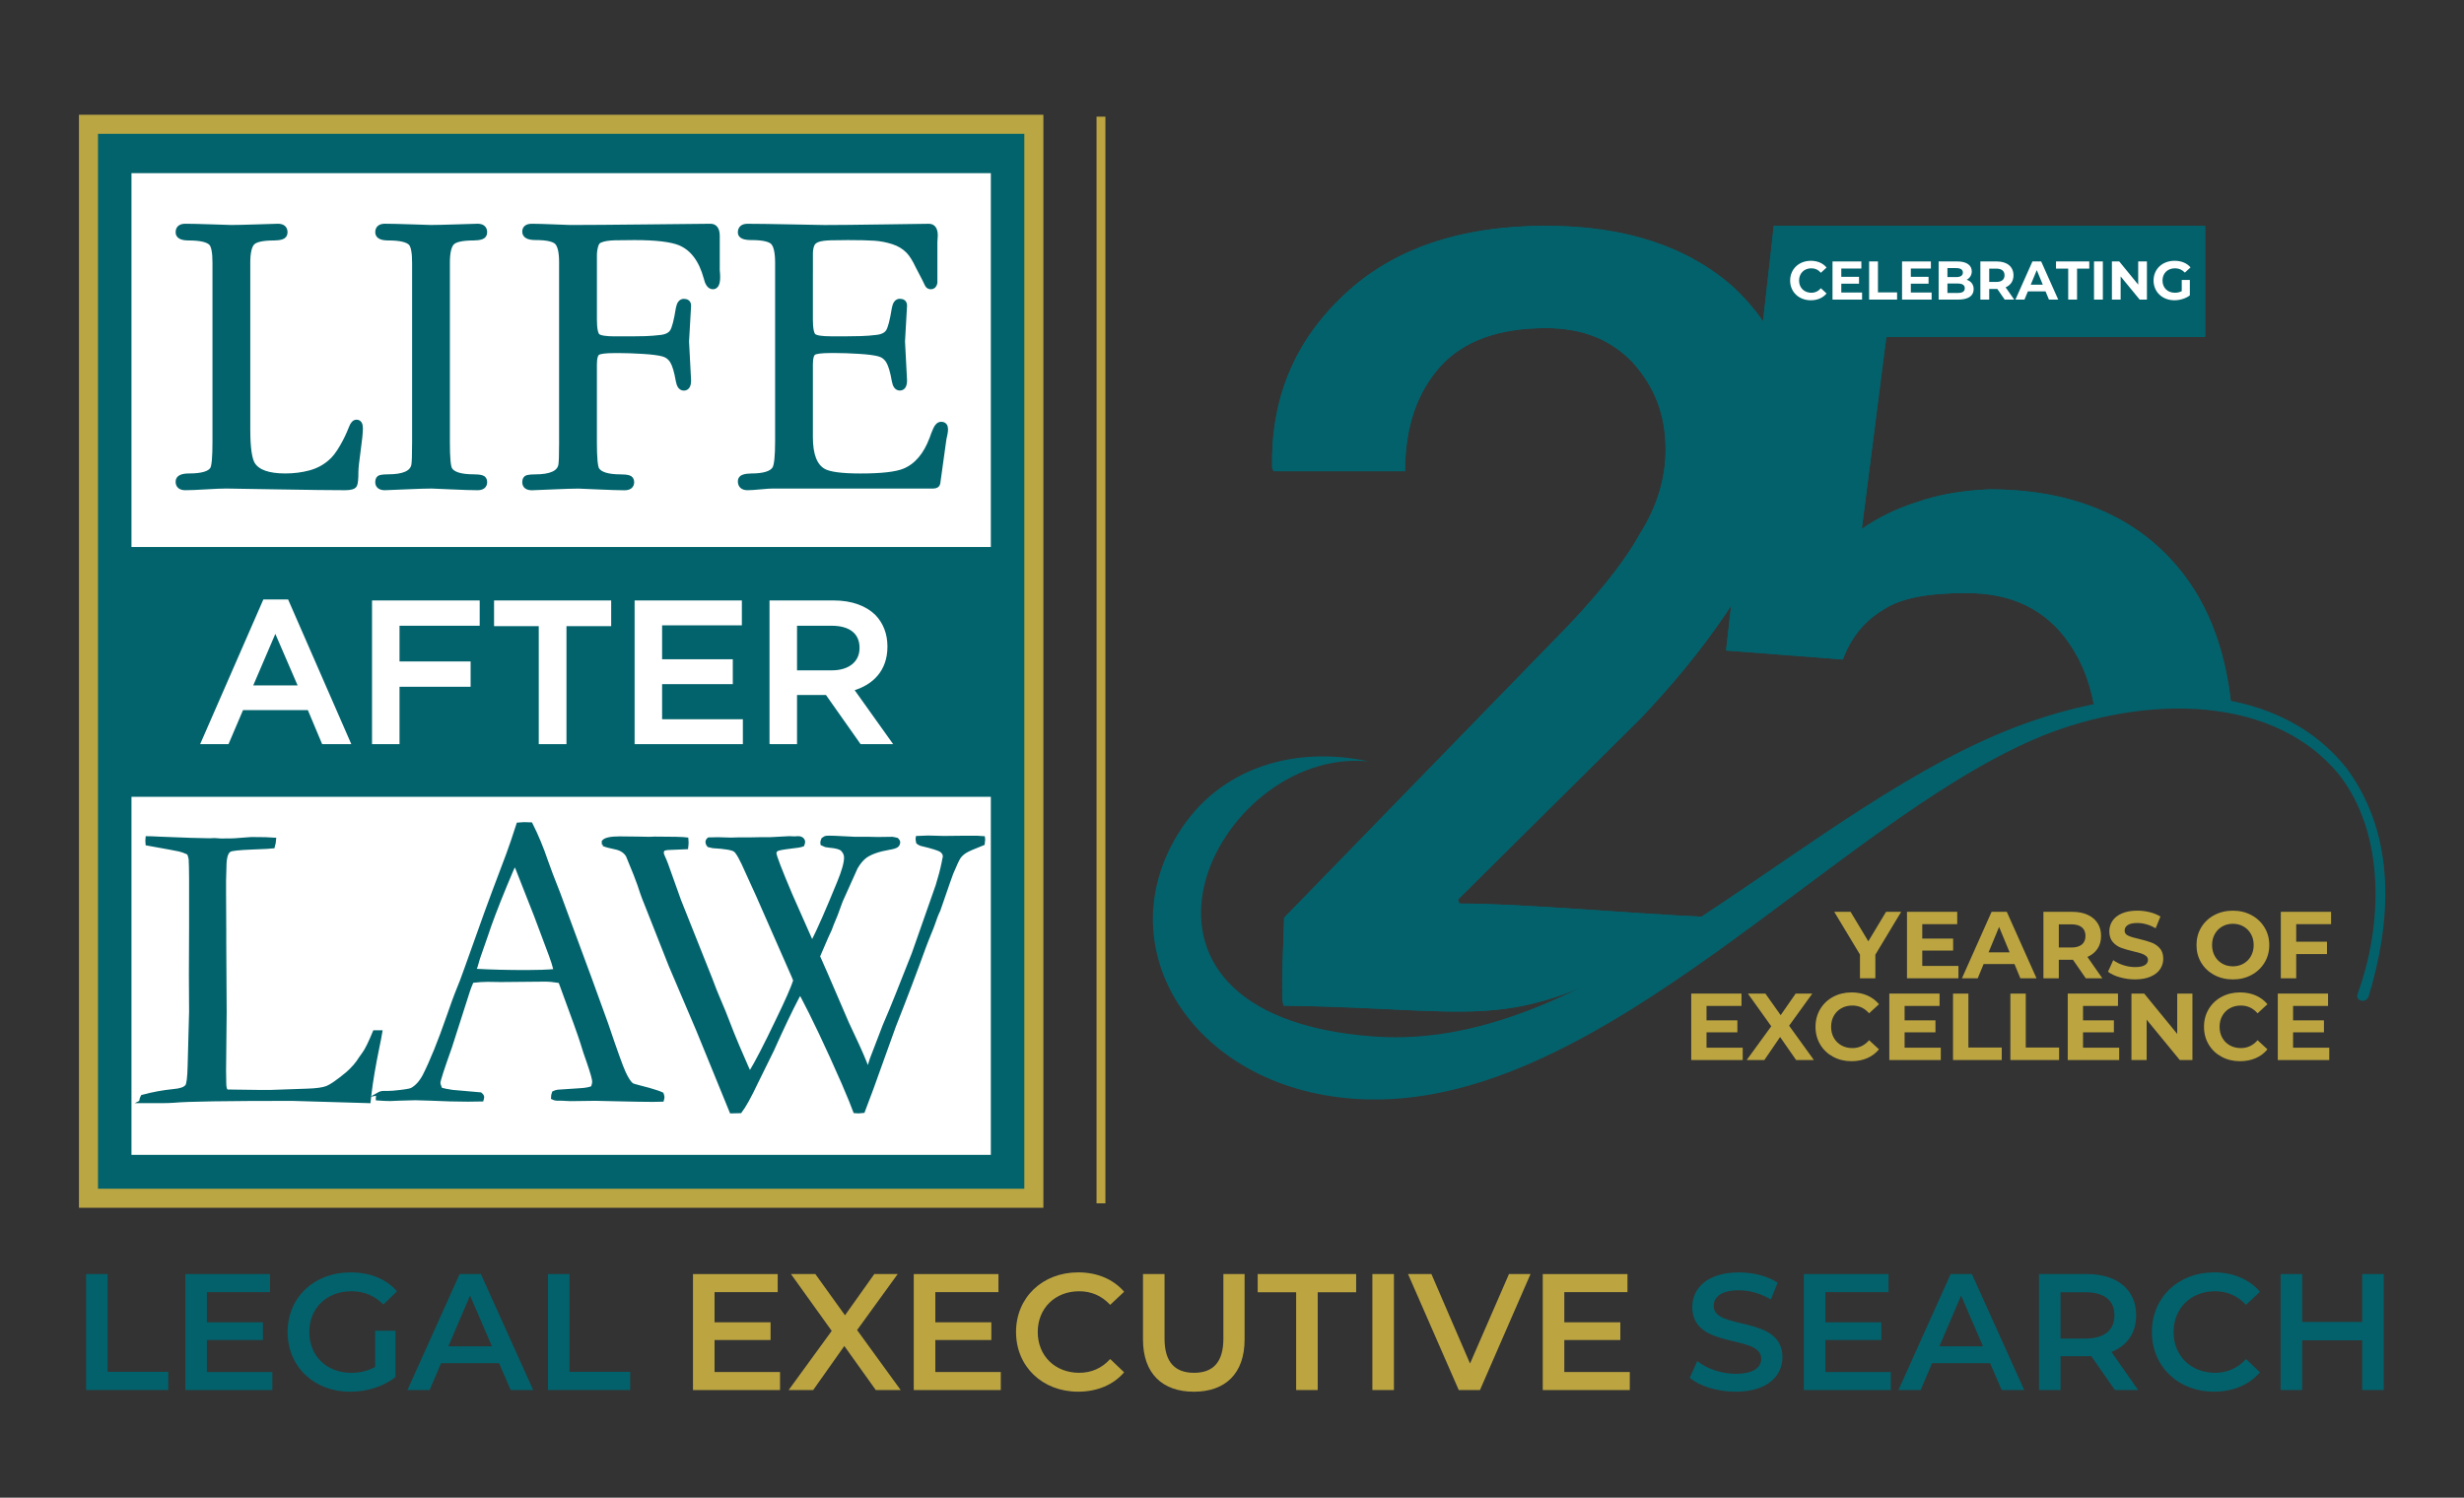 <?xml version="1.0" encoding="UTF-8"?> <svg xmlns="http://www.w3.org/2000/svg" xmlns:xlink="http://www.w3.org/1999/xlink" version="1.1" viewBox="0 0 1389.44 844.6"><rect x="0" y="0" width="1389.44" height="844.6" fill="#333333" stroke="none"/><defs><style> .st0, .st1, .st2, .st3, .st4, .st5 { fill: none; } .st1 { stroke: #baa643; } .st1, .st2, .st3, .st4, .st5 { stroke-miterlimit: 10; } .st1, .st3, .st5 { stroke-width: 1.54px; } .st6 { isolation: isolate; } .st2 { stroke-width: 3.08px; } .st2, .st5 { stroke: #02636c; } .st7 { mix-blend-mode: multiply; } .st7, .st8 { fill-rule: evenodd; } .st7, .st8, .st9 { fill: #03616b; } .st10 { clip-path: url(#clippath-4); } .st11 { clip-path: url(#clippath-6); } .st12 { clip-path: url(#clippath-5); } .st13 { fill: #bca541; } .st14 { fill: #fff; } .st15 { fill: #baa643; } .st3 { stroke: #fff; } .st4 { stroke: #bca541; stroke-width: 5px; } .st16 { fill: #02636c; } .st17 { clip-path: url(#clippath); } </style><clipPath id="clippath"><rect class="st0" x="22.47" y="25.02" width="596.36" height="686.17"></rect></clipPath><clipPath id="clippath-1"><rect class="st0" x="-6.81" y="10.57" width="1584.85" height="736.16"></rect></clipPath><clipPath id="clippath-4"><rect class="st0" x="-6.81" y="10.57" width="1584.85" height="736.16"></rect></clipPath><clipPath id="clippath-5"><rect class="st0" x="-6.81" y="10.57" width="1584.85" height="736.16"></rect></clipPath><clipPath id="clippath-6"><rect class="st0" x="-6.81" y="10.57" width="1584.85" height="736.16"></rect></clipPath><clipPath id="clippath-7"><rect class="st0" x="-6.81" y="10.57" width="1584.85" height="736.16"></rect></clipPath></defs><g class="st6"><g id="Layer_1"><g><path class="st9" d="M48.53,718.48h12.15v55.14h34.21v10.28h-46.36v-65.42Z"></path><path class="st9" d="M153.58,773.72v10.19h-49.07v-65.42h47.76v10.19h-35.61v17.01h31.59v10h-31.59v18.04h36.92Z"></path><path class="st9" d="M211.52,750.45h11.5v26.08c-6.82,5.51-16.36,8.32-25.61,8.32-20.28,0-35.23-14.11-35.23-33.65s14.95-33.65,35.42-33.65c10.94,0,20.09,3.64,26.26,10.65l-7.66,7.48c-5.14-5.14-11.03-7.48-18.04-7.48-13.93,0-23.74,9.44-23.74,22.99s9.81,22.99,23.65,22.99c4.67,0,9.25-.93,13.46-3.36v-20.38Z"></path><path class="st9" d="M281.43,768.76h-32.71l-6.45,15.14h-12.52l29.44-65.42h11.96l29.53,65.42h-12.71l-6.54-15.14ZM277.41,759.23l-12.34-28.6-12.24,28.6h24.58Z"></path><path class="st9" d="M309,718.48h12.15v55.14h34.21v10.28h-46.36v-65.42Z"></path><path class="st13" d="M439.85,773.72v10.19h-49.07v-65.42h47.76v10.19h-35.61v17.01h31.59v10h-31.59v18.04h36.92Z"></path><path class="st13" d="M493.87,783.91l-17.76-24.86-17.57,24.86h-13.83l24.3-33.37-22.99-32.06h13.74l16.73,23.27,16.54-23.27h13.18l-22.9,31.59,24.58,33.83h-14.02Z"></path><path class="st13" d="M564.34,773.72v10.19h-49.07v-65.42h47.76v10.19h-35.61v17.01h31.59v10h-31.59v18.04h36.92Z"></path><path class="st13" d="M572.94,751.19c0-19.53,14.95-33.65,35.05-33.65,10.65,0,19.81,3.83,25.89,10.93l-7.85,7.38c-4.77-5.14-10.65-7.66-17.48-7.66-13.55,0-23.37,9.53-23.37,22.99s9.81,22.99,23.37,22.99c6.82,0,12.71-2.52,17.48-7.76l7.85,7.48c-6.07,7.1-15.23,10.93-25.98,10.93-20,0-34.95-14.11-34.95-33.65Z"></path><path class="st13" d="M644.53,755.4v-36.92h12.15v36.45c0,13.46,6.08,19.25,16.64,19.25s16.54-5.79,16.54-19.25v-36.45h11.96v36.92c0,19.07-10.75,29.44-28.6,29.44s-28.69-10.37-28.69-29.44Z"></path><path class="st13" d="M730.89,728.76h-21.68v-10.28h55.51v10.28h-21.68v55.14h-12.15v-55.14Z"></path><path class="st13" d="M773.88,718.48h12.15v65.42h-12.15v-65.42Z"></path><path class="st13" d="M863.05,718.48l-28.5,65.42h-11.96l-28.6-65.42h13.18l21.78,50.47,21.96-50.47h12.15Z"></path><path class="st13" d="M919.03,773.72v10.19h-49.07v-65.42h47.76v10.19h-35.61v17.01h31.59v10h-31.59v18.04h36.92Z"></path><path class="st9" d="M952.86,776.99l4.21-9.44c5.23,4.21,13.55,7.2,21.59,7.2,10.19,0,14.49-3.64,14.49-8.5,0-14.11-38.88-4.86-38.88-29.16,0-10.56,8.41-19.53,26.36-19.53,7.85,0,16.08,2.06,21.78,5.79l-3.83,9.44c-5.89-3.46-12.34-5.14-18.04-5.14-10.09,0-14.21,3.92-14.21,8.88,0,13.92,38.79,4.86,38.79,28.88,0,10.47-8.5,19.44-26.45,19.44-10.19,0-20.38-3.18-25.79-7.85Z"></path><path class="st9" d="M1066.23,773.72v10.19h-49.07v-65.42h47.76v10.19h-35.61v17.01h31.59v10h-31.59v18.04h36.92Z"></path><path class="st9" d="M1122.21,768.76h-32.71l-6.45,15.14h-12.52l29.44-65.42h11.96l29.53,65.42h-12.71l-6.54-15.14ZM1118.2,759.23l-12.34-28.6-12.24,28.6h24.58Z"></path><path class="st9" d="M1192.59,783.91l-13.36-19.16c-.84.09-1.68.09-2.52.09h-14.77v19.07h-12.15v-65.42h26.92c17.2,0,27.85,8.79,27.85,23.27,0,9.91-5.05,17.2-13.93,20.65l15.05,21.5h-13.08ZM1176.14,728.76h-14.21v26.08h14.21c10.66,0,16.17-4.86,16.17-13.08s-5.51-12.99-16.17-12.99Z"></path><path class="st9" d="M1213.43,751.19c0-19.53,14.95-33.65,35.05-33.65,10.65,0,19.81,3.83,25.89,10.93l-7.85,7.38c-4.77-5.14-10.65-7.66-17.48-7.66-13.55,0-23.37,9.53-23.37,22.99s9.81,22.99,23.37,22.99c6.82,0,12.71-2.52,17.48-7.76l7.85,7.48c-6.07,7.1-15.23,10.93-25.98,10.93-20,0-34.95-14.11-34.95-33.65Z"></path><path class="st9" d="M1344.18,718.48v65.42h-12.15v-28.04h-33.83v28.04h-12.15v-65.42h12.15v27.01h33.83v-27.01h12.15Z"></path></g><g class="st17"><g class="st10"><rect class="st14" x="63.79" y="84.86" width="505.38" height="577.02"></rect><rect class="st14" x="60.89" y="87.18" width="511.1" height="572.08"></rect><path class="st16" d="M581.97,675.53H50.9V73.39h531.07v602.14ZM74.14,651.27h484.59V97.65H74.14v553.63Z"></path><rect class="st16" x="60.89" y="308.47" width="511.1" height="140.88"></rect><g class="st12"><path class="st16" d="M79.25,621.33c.08-1.17.38-2.21.93-3.14,6.05-1.63,11.94-2.71,17.68-3.26,3.8-.31,6.24-1.16,7.33-2.56.77-1.01,1.23-4.74,1.39-11.18l.82-30.73-.12-20.84.12-27.25v-7.21c.07-16.38,0-26.58-.24-30.61-.08-.78-.39-1.87-.94-3.26-2.03-.93-3.72-1.55-5.08-1.86-1.37-.31-7.46-1.44-18.29-3.38-.08-.85-.12-1.48-.12-1.86,0-.47.04-1.08.12-1.86,1.47,0,3.88.09,7.22.27l17.71.67,10.25.23,3.03-.12c.38,0,1.51.08,3.37.24,4.59,0,7.23-.04,7.93-.12l9.32-.7c6.29,0,10.72.12,13.29.35-.08,1.4-.35,2.91-.82,4.54-.85.15-4.89.37-12.09.63-7.22.27-11.36.72-12.45,1.34-1.79,1.01-2.68,4.11-2.68,9.3,0,1.24-.07,3.76-.22,7.56v6.98l.11,21.52v7.33l.23,38.5-.34,32.81.11,7.21c0,2.33.39,3.76,1.16,4.31,1.94.07,7.64.15,17.1.23h7.91l20.12-.7c5.27-.15,9.03-.68,11.28-1.57,2.25-.9,6-3.51,11.28-7.86,3.18-2.79,5.67-5.66,7.44-8.61.39-.62,1.05-1.55,1.98-2.79,1.48-2.01,3.45-6.05,5.93-12.09h3.84c-.46,2.79-.97,5.43-1.51,7.91-2.25,10.93-3.81,20.05-4.66,27.34-.16,1.54-.31,2.98-.46,4.3l-43.5-1.28c-37.38,0-59.55.35-66.54,1.05-2.17.15-4.46.23-6.86.23h-12.1Z"></path><path class="st5" d="M79.25,621.33c.08-1.17.38-2.21.93-3.14,6.05-1.63,11.94-2.71,17.68-3.26,3.8-.31,6.24-1.16,7.33-2.56.77-1.01,1.23-4.74,1.39-11.18l.82-30.73-.12-20.84.12-27.25v-7.21c.07-16.38,0-26.58-.24-30.61-.08-.78-.39-1.87-.94-3.26-2.03-.93-3.72-1.55-5.08-1.86-1.37-.31-7.46-1.44-18.29-3.38-.08-.85-.12-1.48-.12-1.86,0-.47.04-1.08.12-1.86,1.47,0,3.88.09,7.22.27l17.71.67,10.25.23,3.03-.12c.38,0,1.51.08,3.37.24,4.59,0,7.23-.04,7.93-.12l9.32-.7c6.29,0,10.72.12,13.29.35-.08,1.4-.35,2.91-.82,4.54-.85.15-4.89.37-12.09.63-7.22.27-11.36.72-12.45,1.34-1.79,1.01-2.68,4.11-2.68,9.3,0,1.24-.07,3.76-.22,7.56v6.98l.11,21.52v7.33l.23,38.5-.34,32.81.11,7.21c0,2.33.39,3.76,1.16,4.31,1.94.07,7.64.15,17.1.23h7.91l20.12-.7c5.27-.15,9.03-.68,11.28-1.57,2.25-.9,6-3.51,11.28-7.86,3.18-2.79,5.67-5.66,7.44-8.61.39-.62,1.05-1.55,1.98-2.79,1.48-2.01,3.45-6.05,5.93-12.09h3.84c-.46,2.79-.97,5.43-1.51,7.91-2.25,10.93-3.81,20.05-4.66,27.34-.16,1.54-.31,2.98-.46,4.3l-43.5-1.28c-37.38,0-59.55.35-66.54,1.05-2.17.15-4.46.23-6.86.23h-12.1Z"></path><path class="st16" d="M213.14,616.91c1.09-.62,2.06-.93,2.91-.93h2.67c.55,0,1.47-.03,2.79-.12,5.97-.54,9.49-1.08,10.59-1.62,2.71-1.48,5.04-4.04,6.97-7.68,4.03-7.91,8.58-19.11,13.61-33.62,2.41-6.9,3.92-11.09,4.54-12.56,1.94-4.65,3.8-9.54,5.59-14.66l10.93-30.6c1.71-4.8,5.82-15.82,12.34-33.03,1.62-4.34,3.6-10.15,5.94-17.44l3.42-.24,4.07.12c3.33,6.59,6.27,13.68,8.83,21.28,1.4,4.03,3.68,10.04,6.86,18.03l17.66,47.82,9.41,25.93c4.96,14.73,8.21,23.79,9.77,27.17,1.55,3.38,2.98,5.6,4.3,6.69.38.3,1.84.77,4.36,1.39,2.53.62,4.29,1.08,5.3,1.4,3.57,1.01,6.05,1.86,7.45,2.55.31.85.47,1.51.47,1.98,0,.39-.12.97-.35,1.74-2.49.08-4.23.12-5.24.12-3.96,0-10.93-.12-20.94-.35l-11.64-.26-14.08.18c-.93,0-1.88-.05-2.84-.13-.98-.09-1.8-.13-2.5-.13h-2.56c-.85-.08-1.62-.31-2.32-.7,0-1.08.19-2.13.57-3.14.94-.47,1.79-.74,2.56-.82l12.22-.81c3.18-.16,5.58-.59,7.21-1.29.47-1.39.7-2.44.7-3.14,0-1.4-1.01-5.02-3.02-10.85-1.4-3.88-2.62-7.57-3.66-11.07-1.05-3.49-5.17-14.99-12.38-34.49-3.18-.55-5.97-.82-8.37-.82l-24.89.23-7.33-.11c-2.64,0-5.54.19-8.73.58-1.01,2.33-1.67,3.99-1.98,5l-10.25,31.99c-4.34,12.17-6.51,18.88-6.51,20.12,0,.7.35,1.86,1.05,3.49,1.62.46,3.79.89,6.51,1.28l15.82,1.39c.85.7,1.28,1.32,1.28,1.86,0,.39-.11.97-.35,1.75-3.48.08-6.16.11-8.02.11-6.21,0-13.42-.19-21.64-.58-3.8-.16-6.51-.23-8.14-.23s-4.46.08-8.49.23c-2.65.16-4.54.23-5.7.23-1.86,0-4.27-.11-7.21-.34v-.7c0-.55.15-1.28.47-2.21M268.64,547.12c8.29.47,17.76.7,28.38.7,6.05,0,11.36-.19,15.93-.59-.77-3.02-1.67-5.85-2.67-8.49-5.03-13.49-7.82-20.93-8.36-22.32l-10.57-26.86-1.16-2.09c-.46.93-2.18,4.92-5.12,11.97-4.97,12.1-8.55,21.52-10.72,28.26-1.01,3.02-2.06,6.02-3.15,9.01-1.08,2.98-1.76,5.08-2.04,6.28-.27,1.2-.68,2.43-1.23,3.67l.7.46Z"></path><path class="st5" d="M213.14,616.91c1.09-.62,2.06-.93,2.91-.93h2.67c.55,0,1.47-.03,2.79-.12,5.97-.54,9.49-1.08,10.59-1.62,2.71-1.48,5.04-4.04,6.97-7.68,4.03-7.91,8.58-19.11,13.61-33.62,2.41-6.9,3.92-11.09,4.54-12.56,1.94-4.65,3.8-9.54,5.59-14.66l10.93-30.6c1.71-4.8,5.82-15.82,12.34-33.03,1.62-4.34,3.6-10.15,5.94-17.44l3.42-.24,4.07.12c3.33,6.59,6.27,13.68,8.83,21.28,1.4,4.03,3.68,10.04,6.86,18.03l17.66,47.82,9.41,25.93c4.96,14.73,8.21,23.79,9.77,27.17,1.55,3.38,2.98,5.6,4.3,6.69.38.3,1.84.77,4.36,1.39,2.53.62,4.29,1.08,5.3,1.4,3.57,1.01,6.05,1.86,7.45,2.55.31.85.47,1.51.47,1.98,0,.39-.12.97-.35,1.74-2.49.08-4.23.12-5.24.12-3.96,0-10.93-.12-20.94-.35l-11.64-.26-14.08.18c-.93,0-1.88-.05-2.84-.13-.98-.09-1.8-.13-2.5-.13h-2.56c-.85-.08-1.62-.31-2.32-.7,0-1.08.19-2.13.57-3.14.94-.47,1.79-.74,2.56-.82l12.22-.81c3.18-.16,5.58-.59,7.21-1.29.47-1.39.7-2.44.7-3.14,0-1.4-1.01-5.02-3.02-10.85-1.4-3.88-2.62-7.57-3.66-11.07-1.05-3.49-5.17-14.99-12.38-34.49-3.18-.55-5.97-.82-8.37-.82l-24.89.23-7.33-.11c-2.64,0-5.54.19-8.73.58-1.01,2.33-1.67,3.99-1.98,5l-10.25,31.99c-4.34,12.17-6.51,18.88-6.51,20.12,0,.7.35,1.86,1.05,3.49,1.62.46,3.79.89,6.51,1.28l15.82,1.39c.85.7,1.28,1.32,1.28,1.86,0,.39-.11.97-.35,1.75-3.48.08-6.16.11-8.02.11-6.21,0-13.42-.19-21.64-.58-3.8-.16-6.51-.23-8.14-.23s-4.46.08-8.49.23c-2.65.16-4.54.23-5.7.23-1.86,0-4.27-.11-7.21-.34v-.7c0-.55.15-1.28.47-2.21ZM268.64,547.12c8.29.47,17.76.7,28.38.7,6.05,0,11.36-.19,15.93-.59-.77-3.02-1.67-5.85-2.67-8.49-5.03-13.49-7.82-20.93-8.36-22.32l-10.57-26.86-1.16-2.09c-.46.93-2.18,4.92-5.12,11.97-4.97,12.1-8.55,21.52-10.72,28.26-1.01,3.02-2.06,6.02-3.15,9.01-1.08,2.98-1.76,5.08-2.04,6.28-.27,1.2-.68,2.43-1.23,3.67l.7.46Z"></path><path class="st16" d="M340.19,476.4l-.11-1.86c1.08-1.4,4.14-2.1,9.16-2.1l10.79.12,6.27.12,2.78-.12c10.13,0,16.24.15,18.33.47.08.93.12,1.63.12,2.09,0,.7-.08,1.71-.24,3.02l-11.08.47c-.54.08-1.27.27-2.21.58-.31.78-.47,1.36-.47,1.74,0,.47.24,1.2.7,2.21.62,1.32,1.2,2.72,1.75,4.19l7.32,20.47,17.43,43.73c2.01,5.35,3.37,8.8,4.07,10.36,2.17,4.88,4.93,11.71,8.26,20.47,1.16,3.02,3.95,9.58,8.37,19.66.23.62.7,1.63,1.4,3.02,3.48-5.66,8.61-15.55,15.35-29.67,5.28-10.85,8.57-18.33,9.89-22.44l-.93-2.33-19.98-45.44c-2.63-5.67-4.69-10.17-6.16-13.51-3.04-6.99-5.25-10.99-6.66-12-1.4-1.02-5.53-1.71-12.38-2.1l-2.45-.57c-.62-.68-.93-1.48-.93-2.38.15-.68.5-1.21,1.04-1.59,2.48-.08,4.23-.11,5.23-.11l7.33.22,3.72-.11h6.39l5.7-.11h6.05l10.93-.58c.7,0,1.75.04,3.15.11l1.86-.11c1.08,0,1.9.25,2.43.76.55.5.83,1.06.83,1.68,0,.55-.17,1.16-.47,1.86-1.24.47-3.45.86-6.64,1.16-4.57.55-7.22,1.05-7.96,1.51-.74.47-1.1,1.09-1.1,1.86,0,1.48,2.99,9.27,8.98,23.38l11.89,26.87c3.64-7.13,8.58-18.38,14.83-33.73,2.63-6.35,3.96-11.05,3.96-14.07,0-1.63-.66-3.1-1.99-4.42-1.01-.93-3.24-1.55-6.74-1.86l-2.44-.35-2.1-.93-.11-.93c0-.47.2-1.12.58-1.98.78-.62,1.48-.96,2.1-1.04,1.16-.16,6.55.03,16.16.58h7.92l4.88.11,8.14-.11c.62.07,1.56.27,2.78.58.63.63.94,1.2.94,1.74,0,.85-.34,1.55-.99,2.1-.66.54-2.15,1.01-4.48,1.39-5.89,1.01-10.31,2.56-13.27,4.65-1.94,1.48-3.68,3.57-5.23,6.28l-8.47,18.84c-2.01,5.74-3.68,10.05-4.98,12.91-.55,1.78-1.56,4.15-3.02,7.1l-4.76,11.05c.86,2.02,2.29,5.28,4.31,9.77l11.97,27.8c.55,1.24,2.16,4.68,4.83,10.35,2.67,5.67,4.9,10.9,6.69,15.71l1.75-5.58.22-.58,7.1-18.5c2.46-5.66,4.94-11.63,7.43-17.91l8.94-22.57,13.47-38.38c1.39-4.43,2.52-8.69,3.37-12.8l.35-1.86c.23-.85.35-1.48.35-1.86,0-1.08-.55-2.08-1.64-2.97-1.07-.89-4.92-2.11-11.52-3.66-.61-.23-1.23-.58-1.86-1.05-.23-.93-.35-1.67-.35-2.21l.13-.82c3.25-.15,5.3-.23,6.16-.23l8.96.23,10.13-.11h8.72l3.48.23.13,1.16c0,.55-.09,1.36-.24,2.44-5.6,2.18-9.08,3.72-10.43,4.65-1.36.93-2.41,1.94-3.15,3.03-.73,1.08-2.11,4.03-4.13,8.84-.24.47-2.67,7.44-7.32,20.94-1.01,2.01-2.05,4.69-3.14,8.02-.31.93-.96,2.6-1.97,5l-1.86,4.65-1.28,3.37c-5.11,14.12-10.72,28.89-16.83,44.32l-12.54,34.89-4.99,13.27c-1.2.15-2.09.23-2.7.23-.52,0-1.26-.04-2.24-.12-1.01-2.86-3.23-8.29-6.66-16.28-8.9-20.32-16.9-37.18-24.01-50.6l-1.39,2.33c-3.95,7.52-8.7,17.49-14.26,29.89l-9.05,18.38c-3.71,7.83-6.72,13.26-9.05,16.28l-5.32.12-18.81-46.06-15.56-36.52-13.7-34.67c-.93-2.25-1.75-4.38-2.44-6.39-.55-1.48-1.05-2.99-1.51-4.54-.78-2.4-2.94-7.87-6.5-16.4-1.39-2.25-3.64-3.68-6.73-4.3-3.09-.62-5.37-1.24-6.85-1.86"></path><path class="st5" d="M340.19,476.4l-.11-1.86c1.08-1.4,4.14-2.1,9.16-2.1l10.79.12,6.27.12,2.78-.12c10.13,0,16.24.15,18.33.47.08.93.12,1.63.12,2.09,0,.7-.08,1.71-.24,3.02l-11.08.47c-.54.08-1.27.27-2.21.58-.31.78-.47,1.36-.47,1.74,0,.47.24,1.2.7,2.21.62,1.32,1.2,2.72,1.75,4.19l7.32,20.47,17.43,43.73c2.01,5.35,3.37,8.8,4.07,10.36,2.17,4.88,4.93,11.71,8.26,20.47,1.16,3.02,3.95,9.58,8.37,19.66.23.62.7,1.63,1.4,3.02,3.48-5.66,8.61-15.55,15.35-29.67,5.28-10.85,8.57-18.33,9.89-22.44l-.93-2.33-19.98-45.44c-2.63-5.67-4.69-10.17-6.16-13.51-3.04-6.99-5.25-10.99-6.66-12-1.4-1.02-5.53-1.71-12.38-2.1l-2.45-.57c-.62-.68-.93-1.48-.93-2.38.15-.68.5-1.21,1.04-1.59,2.48-.08,4.23-.11,5.23-.11l7.33.22,3.72-.11h6.39l5.7-.11h6.05l10.93-.58c.7,0,1.75.04,3.15.11l1.86-.11c1.08,0,1.9.25,2.43.76.55.5.83,1.06.83,1.68,0,.55-.17,1.16-.47,1.86-1.24.47-3.45.86-6.64,1.16-4.57.55-7.22,1.05-7.96,1.51-.74.47-1.1,1.09-1.1,1.86,0,1.48,2.99,9.27,8.98,23.38l11.89,26.87c3.64-7.13,8.58-18.38,14.83-33.73,2.63-6.35,3.96-11.05,3.96-14.07,0-1.63-.66-3.1-1.99-4.42-1.01-.93-3.24-1.55-6.74-1.86l-2.44-.35-2.1-.93-.11-.93c0-.47.2-1.12.58-1.98.78-.62,1.48-.96,2.1-1.04,1.16-.16,6.55.03,16.16.58h7.92l4.88.11,8.14-.11c.62.07,1.56.27,2.78.58.63.63.94,1.2.94,1.74,0,.85-.34,1.55-.99,2.1-.66.54-2.15,1.01-4.48,1.39-5.89,1.01-10.31,2.56-13.27,4.65-1.94,1.48-3.68,3.57-5.23,6.28l-8.47,18.84c-2.01,5.74-3.68,10.05-4.98,12.91-.55,1.78-1.56,4.15-3.02,7.1l-4.76,11.05c.86,2.02,2.29,5.28,4.31,9.77l11.97,27.8c.55,1.24,2.16,4.68,4.83,10.35,2.67,5.67,4.9,10.9,6.69,15.71l1.75-5.58.22-.58,7.1-18.5c2.46-5.66,4.94-11.63,7.43-17.91l8.94-22.57,13.47-38.38c1.39-4.43,2.52-8.69,3.37-12.8l.35-1.86c.23-.85.35-1.48.35-1.86,0-1.08-.55-2.08-1.64-2.97-1.07-.89-4.92-2.11-11.52-3.66-.61-.23-1.23-.58-1.86-1.05-.23-.93-.35-1.67-.35-2.21l.13-.82c3.25-.15,5.3-.23,6.16-.23l8.96.23,10.13-.11h8.72l3.48.23.13,1.16c0,.55-.09,1.36-.24,2.44-5.6,2.18-9.08,3.72-10.43,4.65-1.36.93-2.41,1.94-3.15,3.03-.73,1.08-2.11,4.03-4.13,8.84-.24.47-2.67,7.44-7.32,20.94-1.01,2.01-2.05,4.69-3.14,8.02-.31.93-.96,2.6-1.97,5l-1.86,4.65-1.28,3.37c-5.11,14.12-10.72,28.89-16.83,44.32l-12.54,34.89-4.99,13.27c-1.2.15-2.09.23-2.7.23-.52,0-1.26-.04-2.24-.12-1.01-2.86-3.23-8.29-6.66-16.28-8.9-20.32-16.9-37.18-24.01-50.6l-1.39,2.33c-3.95,7.52-8.7,17.49-14.26,29.89l-9.05,18.38c-3.71,7.83-6.72,13.26-9.05,16.28l-5.32.12-18.81-46.06-15.56-36.52-13.7-34.67c-.93-2.25-1.75-4.38-2.44-6.39-.55-1.48-1.05-2.99-1.51-4.54-.78-2.4-2.94-7.87-6.5-16.4-1.39-2.25-3.64-3.68-6.73-4.3-3.09-.62-5.37-1.24-6.85-1.86Z"></path><path class="st16" d="M139.6,153.31v88.95c0,10.17.93,16.74,2.78,19.71,2.77,4.38,8.93,6.57,18.47,6.57,4.93,0,9.58-.58,13.97-1.76,4.39-1.18,8.2-3.18,11.43-6,2.31-1.88,4.62-4.86,6.93-8.93,1.84-3.14,3.54-6.66,5.07-10.58.77-2.04,1.7-3.06,2.78-3.06,1.39,0,2.07,1.1,2.07,3.3,0,2.35-.42,6.55-1.27,12.58-.85,6.04-1.26,9.99-1.26,11.88,0,3.92-.23,6.39-.7,7.4-.46,1.02-2.23,1.53-5.31,1.53-7.7,0-20.52-.16-38.45-.47-17.94-.31-27.45-.47-28.52-.47-2.62,0-6.46.15-11.55.47-5.08.31-8.93.47-11.55.47s-3.92-1.1-3.92-3.3c0-2.04,2-3.06,6.01-3.06,7.39,0,11.85-1.33,13.39-3.99.92-1.56,1.38-6.65,1.38-15.25v-101.16c0-5.79-.69-9.46-2.08-11.03-1.84-2.04-6.16-3.05-12.93-3.05-3.85,0-5.77-1.02-5.77-3.06,0-2.2,1.31-3.29,3.92-3.29,3.08,0,8.04.12,14.9.35,6.85.23,10.51.35,10.97.35,2.92,0,7.92-.12,15.01-.35,7.07-.23,10.84-.35,11.31-.35,2.61,0,3.92,1.1,3.92,3.29,0,1.25-.57,2.08-1.73,2.47-1.15.39-2.58.59-4.27.59-6.62,0-10.77.94-12.47,2.82-1.69,1.87-2.54,5.63-2.54,11.26v5.17Z"></path><path class="st2" d="M139.6,153.31v88.95c0,10.17.93,16.74,2.78,19.71,2.77,4.38,8.93,6.57,18.47,6.57,4.93,0,9.58-.58,13.97-1.76,4.39-1.18,8.2-3.18,11.43-6,2.31-1.88,4.62-4.86,6.93-8.93,1.84-3.14,3.54-6.66,5.07-10.58.77-2.04,1.7-3.06,2.78-3.06,1.39,0,2.07,1.1,2.07,3.3,0,2.35-.42,6.55-1.27,12.58-.85,6.04-1.26,9.99-1.26,11.88,0,3.92-.23,6.39-.7,7.4-.46,1.02-2.23,1.53-5.31,1.53-7.7,0-20.52-.16-38.45-.47-17.94-.31-27.45-.47-28.52-.47-2.62,0-6.46.15-11.55.47-5.08.31-8.93.47-11.55.47s-3.92-1.1-3.92-3.3c0-2.04,2-3.06,6.01-3.06,7.39,0,11.85-1.33,13.39-3.99.92-1.56,1.38-6.65,1.38-15.25v-101.16c0-5.79-.69-9.46-2.08-11.03-1.84-2.04-6.16-3.05-12.93-3.05-3.85,0-5.77-1.02-5.77-3.06,0-2.2,1.31-3.29,3.92-3.29,3.08,0,8.04.12,14.9.35,6.85.23,10.51.35,10.97.35,2.92,0,7.92-.12,15.01-.35,7.07-.23,10.84-.35,11.31-.35,2.61,0,3.92,1.1,3.92,3.29,0,1.25-.57,2.08-1.73,2.47-1.15.39-2.58.59-4.27.59-6.62,0-10.77.94-12.47,2.82-1.69,1.87-2.54,5.63-2.54,11.26v5.17Z"></path><path class="st16" d="M233.92,249.54v-101.4c0-5.79-.7-9.46-2.08-11.03-1.84-2.04-6.16-3.05-12.93-3.05-3.85,0-5.77-1.02-5.77-3.06,0-2.2,1.3-3.29,3.92-3.29,3.08,0,8.05.12,14.89.35,6.85.23,10.51.35,10.97.35,2.92,0,7.93-.12,15.01-.35,7.08-.23,10.86-.35,11.32-.35,2.61,0,3.92,1.1,3.92,3.29,0,1.25-.58,2.08-1.73,2.47-1.16.39-2.58.59-4.28.59-6.62,0-10.78.94-12.47,2.82-1.69,1.87-2.54,5.63-2.54,11.26v101.4c0,8.61.46,13.69,1.39,15.26,1.69,2.82,6.23,4.23,13.62,4.23,1.85,0,3.31.15,4.39.47,1.07.31,1.62,1.09,1.62,2.35,0,2.04-1.32,3.06-3.92,3.06-3.09,0-8.05-.16-14.89-.47-6.86-.31-10.51-.47-10.97-.47-2.93,0-7.93.15-15.01.47-7.08.31-10.85.47-11.32.47-2.61,0-3.92-1.02-3.92-3.06,0-1.41.49-2.23,1.5-2.47,1-.23,2.42-.35,4.27-.35,8.78,0,13.63-2.19,14.55-6.58.3-1.41.46-5.71.46-12.91"></path><path class="st2" d="M233.92,249.54v-101.4c0-5.79-.7-9.46-2.08-11.03-1.84-2.04-6.16-3.05-12.93-3.05-3.85,0-5.77-1.02-5.77-3.06,0-2.2,1.3-3.29,3.92-3.29,3.08,0,8.05.12,14.89.35,6.85.23,10.51.35,10.97.35,2.92,0,7.93-.12,15.01-.35,7.08-.23,10.86-.35,11.32-.35,2.61,0,3.92,1.1,3.92,3.29,0,1.25-.58,2.08-1.73,2.47-1.16.39-2.58.59-4.28.59-6.62,0-10.78.94-12.47,2.82-1.69,1.87-2.54,5.63-2.54,11.26v101.4c0,8.61.46,13.69,1.39,15.26,1.69,2.82,6.23,4.23,13.62,4.23,1.85,0,3.31.15,4.39.47,1.07.31,1.62,1.09,1.62,2.35,0,2.04-1.32,3.06-3.92,3.06-3.09,0-8.05-.16-14.89-.47-6.86-.31-10.51-.47-10.97-.47-2.93,0-7.93.15-15.01.47-7.08.31-10.85.47-11.32.47-2.61,0-3.92-1.02-3.92-3.06,0-1.41.49-2.23,1.5-2.47,1-.23,2.42-.35,4.27-.35,8.78,0,13.63-2.19,14.55-6.58.3-1.41.46-5.71.46-12.91Z"></path><path class="st16" d="M316.81,249.51v-101.81c0-5.48-.84-9.17-2.51-11.05-1.68-1.88-5.79-2.82-12.33-2.82-3.96,0-5.94-1.05-5.94-3.17,0-1.97,1.31-2.94,3.92-2.94,2.46,0,6.57.12,12.32.35,5.76.24,8.87.35,9.34.35,9.21,0,24.3-.12,45.28-.35,20.97-.23,32.22-.35,33.76-.35,2.46,0,3.68,1.8,3.68,5.41v19.28c.15,1.41.23,2.66.23,3.76,0,3.61-.84,5.41-2.54,5.41-.92,0-1.69-.47-2.31-1.42-.62-.95-1.08-2.13-1.38-3.55-2.77-10.12-7.7-16.68-14.78-19.68-4.92-2.05-13.54-3.08-25.86-3.08-3.39,0-7.01.04-10.86.12-3.85.08-6.77.59-8.77,1.53-1.07.47-1.84,1.57-2.31,3.29-.46,1.73-.69,3.45-.69,5.17v36.21c0,5.33.66,8.5,1.97,9.52,1.31,1.02,4.5,1.53,9.58,1.53h9.46c2.31,0,4.89-.03,7.74-.12,2.85-.08,5.85-.31,9-.7,3.15-.39,5.31-1.53,6.47-3.42,1.15-1.88,2.27-6.18,3.34-12.93.47-2.66,1.46-3.99,3.01-3.99,1.69,0,2.54.78,2.54,2.34l-1.16,20.18,1.16,21.95c0,2.8-.85,4.2-2.54,4.2-1.54,0-2.54-1.33-3.01-4-.92-5.33-2.04-9.05-3.34-11.17-1.31-2.12-3.16-3.49-5.55-4.11-2.39-.62-6.08-1.1-11.08-1.41-5-.31-9.43-.47-13.28-.47h-2.77c-5.08,0-8.28.39-9.58,1.18-1.31.79-1.97,3.07-1.97,6.84v43.88c0,8.65.47,13.76,1.39,15.33,1.69,2.83,6.23,4.25,13.62,4.25,1.85,0,3.31.15,4.39.47,1.08.31,1.62,1.1,1.62,2.35,0,2.04-1.31,3.06-3.92,3.06-3.08,0-8.04-.16-14.9-.47-6.85-.32-10.5-.47-10.96-.47-2.93,0-7.93.15-15.01.47-7.09.31-10.85.47-11.32.47-2.61,0-3.92-1.02-3.92-3.06,0-1.41.5-2.24,1.5-2.47,1-.23,2.43-.35,4.27-.35,8.77,0,13.63-2.2,14.55-6.59.31-1.41.46-5.72.46-12.93"></path><path class="st2" d="M316.81,249.51v-101.81c0-5.48-.84-9.17-2.51-11.05-1.68-1.88-5.79-2.82-12.33-2.82-3.96,0-5.94-1.05-5.94-3.17,0-1.97,1.31-2.94,3.92-2.94,2.46,0,6.57.12,12.32.35,5.76.24,8.87.35,9.34.35,9.21,0,24.3-.12,45.28-.35,20.97-.23,32.22-.35,33.76-.35,2.46,0,3.68,1.8,3.68,5.41v19.28c.15,1.41.23,2.66.23,3.76,0,3.61-.84,5.41-2.54,5.41-.92,0-1.69-.47-2.31-1.42-.62-.95-1.08-2.13-1.38-3.55-2.77-10.12-7.7-16.68-14.78-19.68-4.92-2.05-13.54-3.08-25.86-3.08-3.39,0-7.01.04-10.86.12-3.85.08-6.77.59-8.77,1.53-1.07.47-1.84,1.57-2.31,3.29-.46,1.73-.69,3.45-.69,5.17v36.21c0,5.33.66,8.5,1.97,9.52,1.31,1.02,4.5,1.53,9.58,1.53h9.46c2.31,0,4.89-.03,7.74-.12,2.85-.08,5.85-.31,9-.7,3.15-.39,5.31-1.53,6.47-3.42,1.15-1.88,2.27-6.18,3.34-12.93.47-2.66,1.46-3.99,3.01-3.99,1.69,0,2.54.78,2.54,2.34l-1.16,20.18,1.16,21.95c0,2.8-.85,4.2-2.54,4.2-1.54,0-2.54-1.33-3.01-4-.92-5.33-2.04-9.05-3.34-11.17-1.31-2.12-3.16-3.49-5.55-4.11-2.39-.62-6.08-1.1-11.08-1.41-5-.31-9.43-.47-13.28-.47h-2.77c-5.08,0-8.28.39-9.58,1.18-1.31.79-1.97,3.07-1.97,6.84v43.88c0,8.65.47,13.76,1.39,15.33,1.69,2.83,6.23,4.25,13.62,4.25,1.85,0,3.31.15,4.39.47,1.08.31,1.62,1.1,1.62,2.35,0,2.04-1.31,3.06-3.92,3.06-3.08,0-8.04-.16-14.9-.47-6.85-.32-10.5-.47-10.96-.47-2.93,0-7.93.15-15.01.47-7.09.31-10.85.47-11.32.47-2.61,0-3.92-1.02-3.92-3.06,0-1.41.5-2.24,1.5-2.47,1-.23,2.43-.35,4.27-.35,8.77,0,13.63-2.2,14.55-6.59.31-1.41.46-5.72.46-12.93Z"></path><path class="st16" d="M456.85,146.05v34.09c0,5.33.65,8.5,1.96,9.52,1.31,1.02,4.51,1.53,9.58,1.53h9.47c2.31,0,4.88-.04,7.73-.12,2.85-.08,5.85-.31,9.01-.7,3.14-.39,5.31-1.53,6.46-3.42,1.16-1.88,2.27-6.19,3.35-12.93.46-2.66,1.46-3.99,3-3.99,1.69,0,2.53.78,2.53,2.34l-1.15,20.18,1.15,21.95c0,2.8-.85,4.2-2.53,4.2-1.54,0-2.54-1.33-3-4-.92-5.33-2.04-9.05-3.35-11.17-1.31-2.12-3.15-3.49-5.53-4.11-2.39-.62-6.08-1.1-11.08-1.41-5.01-.31-9.44-.47-13.29-.47h-2.77c-5.07,0-8.27.39-9.58,1.18-1.31.79-1.96,3.07-1.96,6.84v41.05c0,9.91,2.46,16.28,7.39,19.11,3.23,1.89,10.24,2.83,21.01,2.83,11.85,0,20.09-.93,24.71-2.82,6.93-2.82,12.16-8.93,15.7-18.33.46-1.41,1.11-3.1,1.96-5.06.84-1.96,1.88-2.94,3.11-2.94,1.54,0,2.32.87,2.32,2.58,0,1.26-.31,3.14-.92,5.64l-3.46,24.93c-.16.94-1.01,1.41-2.54,1.41h-90.29c-1.53,0-3.92.15-7.15.47-3.23.31-5.62.47-7.16.47-2.61,0-3.92-1.18-3.92-3.53,0-1.09.57-1.84,1.73-2.23,1.16-.39,2.58-.59,4.27-.59,7.23,0,11.7-1.41,13.39-4.23,1.07-1.88,1.62-7.05,1.62-15.51v-100.63c0-5.8-.84-9.64-2.54-11.52-1.69-1.88-5.85-2.82-12.47-2.82-4.01,0-6.01-.91-6.01-2.72,0-2.26,1.31-3.39,3.92-3.39,4.93,0,13.2.12,24.82.35,11.62.23,17.81.35,18.59.35,6.93,0,18.25-.12,33.94-.35,15.7-.23,24.02-.35,24.94-.35,2.31,0,3.46,1.72,3.46,5.17-.16,1.72-.23,2.9-.23,3.53v23.04c-.31,1.41-1.01,2.12-2.08,2.12-.92,0-1.58-.39-1.96-1.18-.38-.79-.96-1.97-1.73-3.56l-3.46-6.64c-1.85-3.95-3.69-6.88-5.54-8.77-2.31-2.37-5.19-4.11-8.66-5.22-3.46-1.11-6.97-1.78-10.51-2.02-3.54-.23-8.54-.35-15.01-.35-2.93,0-6.08.04-9.46.12-3.38.08-5.93.43-7.62,1.06-1.69.63-2.81,1.64-3.34,3.06-.55,1.41-.81,3.06-.81,4.94v3.06Z"></path><path class="st2" d="M456.85,146.05v34.09c0,5.33.65,8.5,1.96,9.52,1.31,1.02,4.51,1.53,9.58,1.53h9.47c2.31,0,4.88-.04,7.73-.12,2.85-.08,5.85-.31,9.01-.7,3.14-.39,5.31-1.53,6.46-3.42,1.16-1.88,2.27-6.19,3.35-12.93.46-2.66,1.46-3.99,3-3.99,1.69,0,2.53.78,2.53,2.34l-1.15,20.18,1.15,21.95c0,2.8-.85,4.2-2.53,4.2-1.54,0-2.54-1.33-3-4-.92-5.33-2.04-9.05-3.35-11.17-1.31-2.12-3.15-3.49-5.53-4.11-2.39-.62-6.08-1.1-11.08-1.41-5.01-.31-9.44-.47-13.29-.47h-2.77c-5.07,0-8.27.39-9.58,1.18-1.31.79-1.96,3.07-1.96,6.84v41.05c0,9.91,2.46,16.28,7.39,19.11,3.23,1.89,10.24,2.83,21.01,2.83,11.85,0,20.09-.93,24.71-2.82,6.93-2.82,12.16-8.93,15.7-18.33.46-1.41,1.11-3.1,1.96-5.06.84-1.96,1.88-2.94,3.11-2.94,1.54,0,2.32.87,2.32,2.58,0,1.26-.31,3.14-.92,5.64l-3.46,24.93c-.16.94-1.01,1.41-2.54,1.41h-90.29c-1.53,0-3.92.15-7.15.47-3.23.31-5.62.47-7.16.47-2.61,0-3.92-1.18-3.92-3.53,0-1.09.57-1.84,1.73-2.23,1.16-.39,2.58-.59,4.27-.59,7.23,0,11.7-1.41,13.39-4.23,1.07-1.88,1.62-7.05,1.62-15.51v-100.63c0-5.8-.84-9.64-2.54-11.52-1.69-1.88-5.85-2.82-12.47-2.82-4.01,0-6.01-.91-6.01-2.72,0-2.26,1.31-3.39,3.92-3.39,4.93,0,13.2.12,24.82.35,11.62.23,17.81.35,18.59.35,6.93,0,18.25-.12,33.94-.35,15.7-.23,24.02-.35,24.94-.35,2.31,0,3.46,1.72,3.46,5.17-.16,1.72-.23,2.9-.23,3.53v23.04c-.31,1.41-1.01,2.12-2.08,2.12-.92,0-1.58-.39-1.96-1.18-.38-.79-.96-1.97-1.73-3.56l-3.46-6.64c-1.85-3.95-3.69-6.88-5.54-8.77-2.31-2.37-5.19-4.11-8.66-5.22-3.46-1.11-6.97-1.78-10.51-2.02-3.54-.23-8.54-.35-15.01-.35-2.93,0-6.08.04-9.46.12-3.38.08-5.93.43-7.62,1.06-1.69.63-2.81,1.64-3.34,3.06-.55,1.41-.81,3.06-.81,4.94v3.06Z"></path><path class="st15" d="M588.36,681.11H44.52V64.72h543.84v616.39ZM55.26,670.37h522.35V75.47H55.26v594.9Z"></path></g><g><path class="st14" d="M196.93,418.88h-14.76l-8.06-19.19h-37.58l-8.18,19.19h-14.31l34.97-80.05h12.95l34.97,80.05ZM155.26,355.51l-13.63,31.79h27.37l-13.74-31.79Z"></path><path class="st14" d="M269.6,351.99h-45.19v21.92h40.08v12.6h-40.08v32.36h-13.85v-79.49h59.05v12.6Z"></path><path class="st14" d="M318.66,418.88h-14.08v-66.54h-25.21v-12.94h64.5v12.94h-25.21v66.54Z"></path><path class="st14" d="M417.45,351.99h-44.97v20.44h39.86v12.6h-39.86v21.23h45.53v12.6h-59.39v-79.49h58.82v12.6Z"></path><path class="st14" d="M485.69,418.88l-19.59-27.71h-17.54v27.71h-13.85v-79.49h35.43c4.54,0,8.65.59,12.32,1.76,3.67,1.17,6.77,2.84,9.31,5,2.54,2.16,4.49,4.81,5.85,7.95,1.36,3.14,2.04,6.64,2.04,10.5,0,3.33-.47,6.3-1.42,8.91-.95,2.61-2.25,4.92-3.92,6.93-1.67,2.01-3.65,3.71-5.96,5.11-2.31,1.4-4.86,2.48-7.66,3.24l21.46,30.09h-16.46ZM481.13,355.36c-2.88-2.24-6.95-3.36-12.19-3.36h-20.39v26.8h20.5c5.01,0,9-1.22,11.96-3.65s4.44-5.7,4.44-9.81c0-4.41-1.44-7.74-4.33-9.98Z"></path></g><g class="st11"><path class="st3" d="M141.63,387.31l13.63-31.79,13.74,31.79h-27.37ZM114.04,418.88h14.31l8.18-19.19h37.58l8.06,19.19h14.76l-34.97-80.05h-12.95l-34.97,80.05Z"></path><polygon class="st3" points="210.56 418.88 224.52 418.88 224.52 386.52 264.61 386.52 264.61 373.79 224.52 373.79 224.52 352.11 269.72 352.11 269.72 339.39 210.56 339.39 210.56 418.88"></polygon><polygon class="st3" points="304.57 418.88 318.66 418.88 318.66 352.34 343.87 352.34 343.87 339.39 279.37 339.39 279.37 352.34 304.57 352.34 304.57 418.88"></polygon><polygon class="st3" points="358.63 418.88 418.13 418.88 418.13 406.38 372.59 406.38 372.59 385.04 412.45 385.04 412.45 372.55 372.59 372.55 372.59 351.88 417.56 351.88 417.56 339.39 358.63 339.39 358.63 418.88"></polygon><path class="st3" d="M448.67,378.79v-26.68h20.33c10.33,0,16.46,4.65,16.46,13.17v.23c0,8.06-6.36,13.29-16.35,13.29h-20.44ZM434.71,418.88h13.96v-27.71h17.49l19.53,27.71h16.46l-21.46-30.09c11.12-3.18,18.96-11.01,18.96-24.07v-.23c0-6.93-2.39-12.83-6.58-17.15-5.11-5-12.94-7.95-22.94-7.95h-35.43v79.49Z"></path><rect class="st15" x="663.3" y="65.03" width="10.74" height="617.54"></rect><polygon class="st16" points="758.18 194.37 768.61 194.37 768.61 276.29 820.61 276.29 820.61 285.82 758.18 285.82 758.18 194.37"></polygon><polygon class="st5" points="758.18 194.37 768.61 194.37 768.61 276.29 820.61 276.29 820.61 285.82 758.18 285.82 758.18 194.37"></polygon><polygon class="st16" points="837.24 194.37 904.03 194.37 904.03 203.78 847.67 203.78 847.67 235 898.08 235 898.08 244.41 847.67 244.41 847.67 276.42 904.68 276.42 904.68 285.82 837.24 285.82 837.24 194.37"></polygon><polygon class="st5" points="837.24 194.37 904.03 194.37 904.03 203.78 847.67 203.78 847.67 235 898.08 235 898.08 244.41 847.67 244.41 847.67 276.42 904.68 276.42 904.68 285.82 837.24 285.82 837.24 194.37"></polygon><path class="st16" d="M918.94,240.36v-.26c0-25.08,18.61-47.29,46.33-47.29,15.58,0,25.21,4.44,34.45,12.15l-6.73,7.84c-7.12-6.14-15.05-10.46-28.12-10.46-20.46,0-35.1,17.12-35.1,37.5v.26c0,21.82,14.12,38.02,36.56,38.02,10.56,0,20.32-4.05,26.66-9.14v-22.73h-28.12v-9.28h38.15v36.45c-8.58,7.58-21.52,13.98-37.09,13.98-29.03,0-46.99-20.9-46.99-47.03"></path><path class="st5" d="M918.94,240.36v-.26c0-25.08,18.61-47.29,46.33-47.29,15.58,0,25.21,4.44,34.45,12.15l-6.73,7.84c-7.12-6.14-15.05-10.46-28.12-10.46-20.46,0-35.1,17.12-35.1,37.5v.26c0,21.82,14.12,38.02,36.56,38.02,10.56,0,20.32-4.05,26.66-9.14v-22.73h-28.12v-9.28h38.15v36.45c-8.58,7.58-21.52,13.98-37.09,13.98-29.03,0-46.99-20.9-46.99-47.03Z"></path><path class="st16" d="M1058.05,193.72h9.76l42.11,92.11h-11.22l-10.83-24.17h-50.29l-10.96,24.17h-10.69l42.1-92.11ZM1083.78,252.38l-20.98-46.64-21.12,46.64h42.11Z"></path><path class="st5" d="M1058.05,193.72h9.76l42.11,92.11h-11.22l-10.83-24.17h-50.29l-10.96,24.17h-10.69l42.1-92.11ZM1083.78,252.38l-20.98-46.64-21.12,46.64h42.11Z"></path><polygon class="st16" points="1125.49 194.37 1135.92 194.37 1135.92 276.29 1187.92 276.29 1187.92 285.82 1125.49 285.82 1125.49 194.37"></polygon><polygon class="st5" points="1125.49 194.37 1135.92 194.37 1135.92 276.29 1187.92 276.29 1187.92 285.82 1125.49 285.82 1125.49 194.37"></polygon><polygon class="st15" points="758.18 340.24 824.97 340.24 824.97 349.65 768.61 349.65 768.61 380.87 819.03 380.87 819.03 390.28 768.61 390.28 768.61 422.29 825.62 422.29 825.62 431.69 758.18 431.69 758.18 340.24"></polygon><polygon class="st1" points="758.18 340.24 824.97 340.24 824.97 349.65 768.61 349.65 768.61 380.87 819.03 380.87 819.03 390.28 768.61 390.28 768.61 422.29 825.62 422.29 825.62 431.69 758.18 431.69 758.18 340.24"></polygon><polygon class="st15" points="872.48 385.05 838.29 340.24 850.57 340.24 878.95 377.6 907.06 340.24 919.2 340.24 885.02 384.92 920.52 431.69 908.12 431.69 878.55 392.37 848.99 431.69 836.98 431.69 872.48 385.05"></polygon><polygon class="st1" points="872.48 385.05 838.29 340.24 850.57 340.24 878.95 377.6 907.06 340.24 919.2 340.24 885.02 384.92 920.52 431.69 908.12 431.69 878.55 392.37 848.99 431.69 836.98 431.69 872.48 385.05"></polygon><polygon class="st15" points="937.02 340.24 1003.81 340.24 1003.81 349.65 947.45 349.65 947.45 380.87 997.87 380.87 997.87 390.28 947.45 390.28 947.45 422.29 1004.46 422.29 1004.46 431.69 937.02 431.69 937.02 340.24"></polygon><polygon class="st1" points="937.02 340.24 1003.81 340.24 1003.81 349.65 947.45 349.65 947.45 380.87 997.87 380.87 997.87 390.28 947.45 390.28 947.45 422.29 1004.46 422.29 1004.46 431.69 937.02 431.69 937.02 340.24"></polygon><path class="st15" d="M1018.71,386.22v-.26c0-25.87,19.54-47.29,46.73-47.29,16.76,0,26.8,5.88,36.03,14.5l-7.12,7.58c-7.79-7.32-16.5-12.54-29.04-12.54-20.46,0-35.76,16.46-35.76,37.5v.26c0,21.17,15.44,37.76,35.76,37.76,12.67,0,20.98-4.84,29.83-13.19l6.87,6.66c-9.64,9.66-20.2,16.07-36.96,16.07-26.66,0-46.33-20.77-46.33-47.03"></path><path class="st1" d="M1018.71,386.22v-.26c0-25.87,19.54-47.29,46.73-47.29,16.76,0,26.8,5.88,36.03,14.5l-7.12,7.58c-7.79-7.32-16.5-12.54-29.04-12.54-20.46,0-35.76,16.46-35.76,37.5v.26c0,21.17,15.44,37.76,35.76,37.76,12.67,0,20.98-4.84,29.83-13.19l6.87,6.66c-9.64,9.66-20.2,16.07-36.96,16.07-26.66,0-46.33-20.77-46.33-47.03Z"></path><path class="st15" d="M1116.12,393.41v-53.18h10.43v52.52c0,19.73,10.55,30.83,28.25,30.83s27.85-10.19,27.85-30.18v-53.18h10.42v52.39c0,26.65-15.44,40.5-38.53,40.5s-38.41-13.85-38.41-39.72"></path><path class="st1" d="M1116.12,393.41v-53.18h10.43v52.52c0,19.73,10.55,30.83,28.25,30.83s27.85-10.19,27.85-30.18v-53.18h10.42v52.39c0,26.65-15.44,40.5-38.53,40.5s-38.41-13.85-38.41-39.72Z"></path><polygon class="st15" points="1239.52 349.77 1208.51 349.77 1208.51 340.24 1281.1 340.24 1281.1 349.77 1250.08 349.77 1250.08 431.69 1239.52 431.69 1239.52 349.77"></polygon><polygon class="st1" points="1239.52 349.77 1208.51 349.77 1208.51 340.24 1281.1 340.24 1281.1 349.77 1250.08 349.77 1250.08 431.69 1239.52 431.69 1239.52 349.77"></polygon><rect class="st15" x="1298.91" y="340.23" width="10.43" height="91.46"></rect><rect class="st1" x="1298.91" y="340.23" width="10.43" height="91.46"></rect><polygon class="st15" points="1325.84 340.24 1337.45 340.24 1370.32 419.02 1403.32 340.24 1414.53 340.24 1374.8 432.34 1365.56 432.34 1325.84 340.24"></polygon><polygon class="st1" points="1325.84 340.24 1337.45 340.24 1370.32 419.02 1403.32 340.24 1414.53 340.24 1374.8 432.34 1365.56 432.34 1325.84 340.24"></polygon><path class="st16" d="M752.11,564.23l6.47-7.58c9.64,8.62,18.88,12.93,31.68,12.93s20.59-6.53,20.59-15.55v-.26c0-8.49-4.62-13.33-24.02-17.37-21.25-4.58-31.02-11.37-31.02-26.4v-.26c0-14.37,12.8-24.95,30.36-24.95,13.47,0,23.1,3.79,32.47,11.23l-6.07,7.97c-8.58-6.92-17.16-9.93-26.66-9.93-12.01,0-19.67,6.53-19.67,14.76v.26c0,8.62,4.75,13.46,25.08,17.77,20.59,4.44,30.09,11.89,30.09,25.87v.26c0,15.68-13.2,25.87-31.54,25.87-14.65,0-26.66-4.83-37.75-14.63"></path><path class="st5" d="M752.11,564.23l6.47-7.58c9.64,8.62,18.88,12.93,31.68,12.93s20.59-6.53,20.59-15.55v-.26c0-8.49-4.62-13.33-24.02-17.37-21.25-4.58-31.02-11.37-31.02-26.4v-.26c0-14.37,12.8-24.95,30.36-24.95,13.47,0,23.1,3.79,32.47,11.23l-6.07,7.97c-8.58-6.92-17.16-9.93-26.66-9.93-12.01,0-19.67,6.53-19.67,14.76v.26c0,8.62,4.75,13.46,25.08,17.77,20.59,4.44,30.09,11.89,30.09,25.87v.26c0,15.68-13.2,25.87-31.54,25.87-14.65,0-26.66-4.83-37.75-14.63Z"></path><polygon class="st16" points="840.01 486.1 906.8 486.1 906.8 495.51 850.44 495.51 850.44 526.73 900.86 526.73 900.86 536.14 850.44 536.14 850.44 568.15 907.45 568.15 907.45 577.56 840.01 577.56 840.01 486.1"></polygon><polygon class="st5" points="840.01 486.1 906.8 486.1 906.8 495.51 850.44 495.51 850.44 526.73 900.86 526.73 900.86 536.14 850.44 536.14 850.44 568.15 907.45 568.15 907.45 577.56 840.01 577.56 840.01 486.1"></polygon><path class="st16" d="M959.99,485.45h9.76l42.11,92.11h-11.21l-10.83-24.17h-50.29l-10.95,24.17h-10.69l42.1-92.11ZM985.72,544.11l-20.98-46.65-21.12,46.65h42.11Z"></path><path class="st5" d="M959.99,485.45h9.76l42.11,92.11h-11.21l-10.83-24.17h-50.29l-10.95,24.17h-10.69l42.1-92.11ZM985.72,544.11l-20.98-46.65-21.12,46.65h42.11Z"></path><path class="st16" d="M1027.42,486.1h39.73c11.35,0,20.46,3.4,26.27,9.15,4.49,4.44,7.13,10.84,7.13,18.03v.26c0,15.16-10.56,24.04-25.08,26.65l28.38,37.37h-12.8l-26.8-35.54h-26.4v35.54h-10.43v-91.46ZM1066.23,532.74c13.86,0,23.76-7.06,23.76-18.82v-.26c0-11.24-8.71-18.03-23.62-18.03h-28.51v37.11h28.38Z"></path><path class="st5" d="M1027.42,486.1h39.73c11.35,0,20.46,3.4,26.27,9.15,4.49,4.44,7.13,10.84,7.13,18.03v.26c0,15.16-10.56,24.04-25.08,26.65l28.38,37.37h-12.8l-26.8-35.54h-26.4v35.54h-10.43v-91.46ZM1066.23,532.74c13.86,0,23.76-7.06,23.76-18.82v-.26c0-11.24-8.71-18.03-23.62-18.03h-28.51v37.11h28.38Z"></path><path class="st16" d="M1116.12,532.09v-.26c0-25.87,19.54-47.29,46.72-47.29,16.76,0,26.8,5.88,36.03,14.5l-7.12,7.58c-7.79-7.32-16.5-12.54-29.04-12.54-20.46,0-35.77,16.46-35.77,37.5v.26c0,21.17,15.44,37.76,35.77,37.76,12.67,0,20.98-4.84,29.83-13.19l6.87,6.66c-9.64,9.67-20.2,16.07-36.96,16.07-26.66,0-46.33-20.77-46.33-47.03"></path><path class="st5" d="M1116.12,532.09v-.26c0-25.87,19.54-47.29,46.72-47.29,16.76,0,26.8,5.88,36.03,14.5l-7.12,7.58c-7.79-7.32-16.5-12.54-29.04-12.54-20.46,0-35.77,16.46-35.77,37.5v.26c0,21.17,15.44,37.76,35.77,37.76,12.67,0,20.98-4.84,29.83-13.19l6.87,6.66c-9.64,9.67-20.2,16.07-36.96,16.07-26.66,0-46.33-20.77-46.33-47.03Z"></path><polygon class="st16" points="1214.97 486.1 1225.4 486.1 1225.4 526.73 1278.72 526.73 1278.72 486.1 1289.15 486.1 1289.15 577.56 1278.72 577.56 1278.72 536.4 1225.4 536.4 1225.4 577.56 1214.97 577.56 1214.97 486.1"></polygon><polygon class="st5" points="1214.97 486.1 1225.4 486.1 1225.4 526.73 1278.72 526.73 1278.72 486.1 1289.15 486.1 1289.15 577.56 1278.72 577.56 1278.72 536.4 1225.4 536.4 1225.4 577.56 1214.97 577.56 1214.97 486.1"></polygon></g></g></g><line class="st4" x1="620.83" y1="65.79" x2="620.83" y2="678.6"></line><g><path class="st8" d="M724.11,517.54l150.11-154.37c24.4-24.42,41.3-45.45,50.45-62.04,9.99-15.79,14.55-31.73,14.55-47.65,0-19.47-6.1-35.13-18.43-48.98-12.33-12.92-28.28-19.47-49.07-19.47-26.74,0-46.57,7.33-59.46,21.56-13.02,14.49-19.95,33.96-19.95,59.16h-74.17l-.82-2.08c-.69-38.28,12.06-70.65,40.6-97.43,27.46-25.99,65.71-38.91,113.8-38.91,44.63,0,79.85,11.63,105.77,34.61,74.27,70.11,17.6,169.88-52.82,243.68l-102.57,101.7.85,2.22c35.06,0,87.31,5.09,142.06,7.73-114.21,69.58-116.29,51.57-241.03,49.86-2.22-.89.13-43.75.13-49.59h0Z"></path><path class="st7" d="M724.11,517.54l150.11-154.37c24.4-24.42,41.3-45.45,50.45-62.04,9.99-15.81,14.55-31.72,14.55-47.65,0-19.46-6.1-35.13-18.43-48.98-12.33-12.92-28.28-19.47-49.07-19.47-26.74,0-46.57,7.33-59.46,21.56-13.02,14.5-19.95,33.96-19.95,59.15h-74.17l-.82-2.06c-.69-38.28,12.06-70.66,40.6-97.44,27.46-25.99,65.71-38.91,113.8-38.91,44.63,0,79.85,11.63,105.77,34.61,74.27,70.09,17.6,169.88-52.82,243.68l-102.57,101.7.85,2.22c35.06,0,87.31,5.09,142.06,7.73-114.21,69.58-116.29,51.57-241.03,49.86-2.22-.89.13-43.75.13-49.59h0Z"></path><path class="st8" d="M1180.68,397.13c-2.78-14.89-8.3-27.41-16.75-38.26-13.19-16.59-31.47-24.43-55.17-24.43-21.36,0-36.74,2.75-46.6,9.28-10.79,6.41-18.42,15.8-22.98,28.2l-65.85-5.08,26.89-239.5h243.26v62.69h-179.79l-13.83,108.25c9.27-6.52,19.96-11.62,31.17-15.15,12.48-4.32,25.47-6.52,40.89-7.17,42.83,0,77.36,12.93,101.73,38.9,20.4,21.67,31.6,50.28,34.8,85.42-24.39-6.82-51.43-6.93-77.77-3.14h0Z"></path><path class="st8" d="M1180.68,397.13c-2.78-14.89-8.3-27.41-16.75-38.26-13.19-16.59-31.47-24.43-55.17-24.43-21.36,0-36.74,2.75-46.6,9.28-10.79,6.41-18.42,15.8-22.98,28.2l-65.85-5.08,26.89-239.5h243.26v62.69h-179.79l-13.83,108.25c9.27-6.52,19.96-11.62,31.17-15.15,12.48-4.32,25.47-6.52,40.89-7.17,42.83,0,77.36,12.93,101.73,38.9,20.4,21.67,31.6,50.28,34.8,85.42-24.39-6.82-51.43-6.93-77.77-3.14h0Z"></path><path class="st9" d="M1329.43,560.5c14.13-38.41,15.93-90.39-10.68-123.93-40.05-48.33-117.84-43.1-172.15-19.46-113.52,49.49-242.16,205.03-373.98,202.93-95.36-1.58-149.7-81.63-108.67-149.24,23.71-39.2,67.79-50.18,107.85-41.4h0c-86.49-8.65-161.61,143.1,2.92,155.12,127.78,9.4,245.05-132.79,367.7-176.67,59.33-21.29,139.06-27.56,181.05,25.72,28,38.13,25.08,86.16,12.07,128.77-1,1.67-2.38,2.33-4.06,1.96-1.92-.53-2.58-1.71-2.05-3.79h0Z"></path></g><g><path class="st14" d="M1009.46,158.2c0-6.49,4.98-11.13,11.68-11.13,3.72,0,6.83,1.35,8.85,3.81l-3.2,2.95c-1.45-1.66-3.26-2.52-5.41-2.52-4.03,0-6.89,2.83-6.89,6.89s2.86,6.89,6.89,6.89c2.15,0,3.97-.86,5.41-2.55l3.2,2.95c-2.03,2.49-5.13,3.84-8.89,3.84-6.67,0-11.65-4.64-11.65-11.13Z"></path><path class="st14" d="M1050.02,164.96v4h-16.67v-21.52h16.26v4h-11.31v4.67h9.99v3.87h-9.99v4.98h11.71Z"></path><path class="st14" d="M1053.99,147.43h4.98v17.46h10.79v4.06h-15.77v-21.52Z"></path><path class="st14" d="M1089.23,164.96v4h-16.67v-21.52h16.26v4h-11.31v4.67h9.99v3.87h-9.99v4.98h11.71Z"></path><path class="st14" d="M1112.94,163.08c0,3.72-2.95,5.87-8.61,5.87h-11.13v-21.52h10.52c5.38,0,8.15,2.24,8.15,5.6,0,2.15-1.11,3.81-2.86,4.74,2.4.77,3.94,2.61,3.94,5.32ZM1098.15,151.19v5.07h4.95c2.43,0,3.75-.86,3.75-2.55s-1.32-2.52-3.75-2.52h-4.95ZM1107.93,162.56c0-1.81-1.38-2.67-3.97-2.67h-5.81v5.32h5.81c2.58,0,3.97-.8,3.97-2.64Z"></path><path class="st14" d="M1130.44,168.96l-4.15-6h-4.58v6h-4.98v-21.52h9.32c5.75,0,9.35,2.98,9.35,7.81,0,3.23-1.63,5.6-4.43,6.79l4.83,6.92h-5.35ZM1125.77,151.49h-4.06v7.5h4.06c3.04,0,4.58-1.41,4.58-3.75s-1.54-3.75-4.58-3.75Z"></path><path class="st14" d="M1153.5,164.34h-9.99l-1.91,4.61h-5.1l9.59-21.52h4.92l9.62,21.52h-5.23l-1.91-4.61ZM1151.94,160.56l-3.41-8.24-3.41,8.24h6.83Z"></path><path class="st14" d="M1166.27,151.49h-6.89v-4.06h18.75v4.06h-6.89v17.46h-4.98v-17.46Z"></path><path class="st14" d="M1180.81,147.43h4.98v21.52h-4.98v-21.52Z"></path><path class="st14" d="M1210.64,147.43v21.52h-4.09l-10.73-13.07v13.07h-4.92v-21.52h4.12l10.7,13.07v-13.07h4.92Z"></path><path class="st14" d="M1230.29,157.86h4.55v8.73c-2.37,1.78-5.63,2.74-8.7,2.74-6.76,0-11.75-4.64-11.75-11.13s4.98-11.13,11.84-11.13c3.78,0,6.92,1.29,9.01,3.72l-3.2,2.95c-1.57-1.66-3.38-2.43-5.57-2.43-4.18,0-7.04,2.8-7.04,6.89s2.86,6.89,6.98,6.89c1.35,0,2.61-.25,3.87-.92v-6.3Z"></path></g><g><path class="st13" d="M1057.5,538.41v13.28h-8.67v-13.39l-14.51-24.1h9.21l10.01,16.65,10.01-16.65h8.51l-14.57,24.2Z"></path><path class="st13" d="M1104.36,544.73v6.96h-29.02v-37.48h28.33v6.96h-19.71v8.14h17.4v6.75h-17.4v8.67h20.4Z"></path><path class="st13" d="M1135.95,543.66h-17.4l-3.32,8.03h-8.89l16.71-37.48h8.57l16.76,37.48h-9.1l-3.32-8.03ZM1133.22,537.07l-5.94-14.35-5.94,14.35h11.89Z"></path><path class="st13" d="M1176.16,551.69l-7.23-10.44h-7.98v10.44h-8.67v-37.48h16.23c3.32,0,6.2.55,8.65,1.66,2.45,1.11,4.33,2.68,5.65,4.71,1.32,2.03,1.98,4.44,1.98,7.23s-.67,5.19-2.01,7.2c-1.34,2.02-3.24,3.56-5.7,4.63l8.41,12.05h-9.32ZM1173.97,522.96c-1.36-1.12-3.34-1.69-5.94-1.69h-7.07v13.07h7.07c2.61,0,4.59-.57,5.94-1.71,1.36-1.14,2.03-2.75,2.03-4.82s-.68-3.72-2.03-4.85Z"></path><path class="st13" d="M1195.36,551.13c-2.77-.8-4.99-1.85-6.67-3.13l2.95-6.53c1.61,1.18,3.52,2.12,5.73,2.84,2.21.71,4.43,1.07,6.64,1.07,2.46,0,4.28-.37,5.46-1.1,1.18-.73,1.77-1.71,1.77-2.92,0-.89-.35-1.63-1.04-2.22-.7-.59-1.59-1.06-2.68-1.42-1.09-.36-2.56-.75-4.42-1.18-2.86-.68-5.19-1.36-7.02-2.04-1.82-.68-3.38-1.77-4.69-3.27-1.3-1.5-1.95-3.5-1.95-6,0-2.18.59-4.15,1.77-5.92,1.18-1.77,2.95-3.17,5.33-4.2s5.28-1.55,8.7-1.55c2.39,0,4.73.29,7.01.86,2.28.57,4.28,1.39,6,2.46l-2.68,6.59c-3.46-1.96-6.93-2.95-10.39-2.95-2.43,0-4.22.39-5.38,1.18-1.16.79-1.74,1.82-1.74,3.11s.67,2.24,2.01,2.86c1.34.62,3.38,1.24,6.13,1.85,2.86.68,5.19,1.36,7.01,2.04s3.38,1.75,4.69,3.21c1.3,1.46,1.95,3.45,1.95,5.94,0,2.14-.6,4.1-1.79,5.86-1.2,1.77-2.99,3.17-5.38,4.2-2.39,1.04-5.3,1.55-8.73,1.55-2.96,0-5.83-.4-8.59-1.21Z"></path><path class="st13" d="M1248.59,549.81c-3.12-1.68-5.57-3.99-7.34-6.93-1.77-2.95-2.65-6.26-2.65-9.93s.88-6.99,2.65-9.93c1.77-2.95,4.21-5.26,7.34-6.93,3.12-1.68,6.63-2.52,10.52-2.52s7.39.84,10.5,2.52,5.55,3.99,7.34,6.93c1.79,2.94,2.68,6.26,2.68,9.93s-.89,6.99-2.68,9.93-4.23,5.26-7.34,6.93c-3.11,1.68-6.6,2.52-10.5,2.52s-7.4-.84-10.52-2.52ZM1265.11,543.42c1.79-1.02,3.19-2.44,4.2-4.26,1.02-1.82,1.53-3.89,1.53-6.21s-.51-4.39-1.53-6.21c-1.02-1.82-2.42-3.24-4.2-4.26s-3.78-1.53-6-1.53-4.21.51-6,1.53-3.19,2.44-4.2,4.26c-1.02,1.82-1.53,3.89-1.53,6.21s.51,4.39,1.53,6.21,2.42,3.24,4.2,4.26,3.78,1.53,6,1.53,4.21-.51,6-1.53Z"></path><path class="st13" d="M1294.82,521.17v9.91h17.35v6.96h-17.35v13.66h-8.67v-37.48h28.33v6.96h-19.65Z"></path><path class="st13" d="M982.7,590.84v6.96h-29.02v-37.48h28.33v6.96h-19.71v8.14h17.4v6.75h-17.4v8.67h20.4Z"></path><path class="st13" d="M1012.84,597.81l-9.05-13.01-8.89,13.01h-9.96l13.87-19.06-13.17-18.42h9.85l8.62,12.16,8.46-12.16h9.37l-13.07,18.1,13.98,19.38h-10.01Z"></path><path class="st13" d="M1033.7,595.96c-3.09-1.66-5.52-3.96-7.28-6.91-1.77-2.95-2.65-6.27-2.65-9.99s.88-7.04,2.65-9.99c1.77-2.95,4.19-5.25,7.28-6.91s6.56-2.49,10.42-2.49c3.25,0,6.19.57,8.81,1.71,2.62,1.14,4.83,2.79,6.61,4.93l-5.57,5.14c-2.54-2.93-5.68-4.39-9.42-4.39-2.32,0-4.39.51-6.21,1.53-1.82,1.02-3.24,2.44-4.26,4.26-1.02,1.82-1.53,3.89-1.53,6.21s.51,4.39,1.53,6.21,2.44,3.24,4.26,4.26c1.82,1.02,3.89,1.53,6.21,1.53,3.75,0,6.89-1.48,9.42-4.44l5.57,5.14c-1.79,2.18-4,3.84-6.64,4.98-2.64,1.14-5.59,1.71-8.84,1.71-3.82,0-7.27-.83-10.36-2.49Z"></path><path class="st13" d="M1094.4,590.84v6.96h-29.02v-37.48h28.33v6.96h-19.71v8.14h17.4v6.75h-17.4v8.67h20.4Z"></path><path class="st13" d="M1101.3,560.32h8.67v30.42h18.8v7.07h-27.47v-37.48Z"></path><path class="st13" d="M1133.65,560.32h8.67v30.42h18.8v7.07h-27.47v-37.48Z"></path><path class="st13" d="M1195.01,590.84v6.96h-29.02v-37.48h28.33v6.96h-19.71v8.14h17.4v6.75h-17.4v8.67h20.4Z"></path><path class="st13" d="M1236.3,560.32v37.48h-7.12l-18.69-22.76v22.76h-8.57v-37.48h7.18l18.63,22.76v-22.76h8.57Z"></path><path class="st13" d="M1252.76,595.96c-3.09-1.66-5.52-3.96-7.28-6.91-1.77-2.95-2.65-6.27-2.65-9.99s.88-7.04,2.65-9.99c1.77-2.95,4.19-5.25,7.28-6.91s6.56-2.49,10.42-2.49c3.25,0,6.19.57,8.81,1.71,2.62,1.14,4.83,2.79,6.61,4.93l-5.57,5.14c-2.54-2.93-5.68-4.39-9.42-4.39-2.32,0-4.39.51-6.21,1.53-1.82,1.02-3.24,2.44-4.26,4.26-1.02,1.82-1.53,3.89-1.53,6.21s.51,4.39,1.53,6.21,2.44,3.24,4.26,4.26c1.82,1.02,3.89,1.53,6.21,1.53,3.75,0,6.89-1.48,9.42-4.44l5.57,5.14c-1.79,2.18-4,3.84-6.64,4.98-2.64,1.14-5.59,1.71-8.84,1.71-3.82,0-7.27-.83-10.36-2.49Z"></path><path class="st13" d="M1313.46,590.84v6.96h-29.02v-37.48h28.33v6.96h-19.71v8.14h17.4v6.75h-17.4v8.67h20.4Z"></path></g></g></g></svg> 